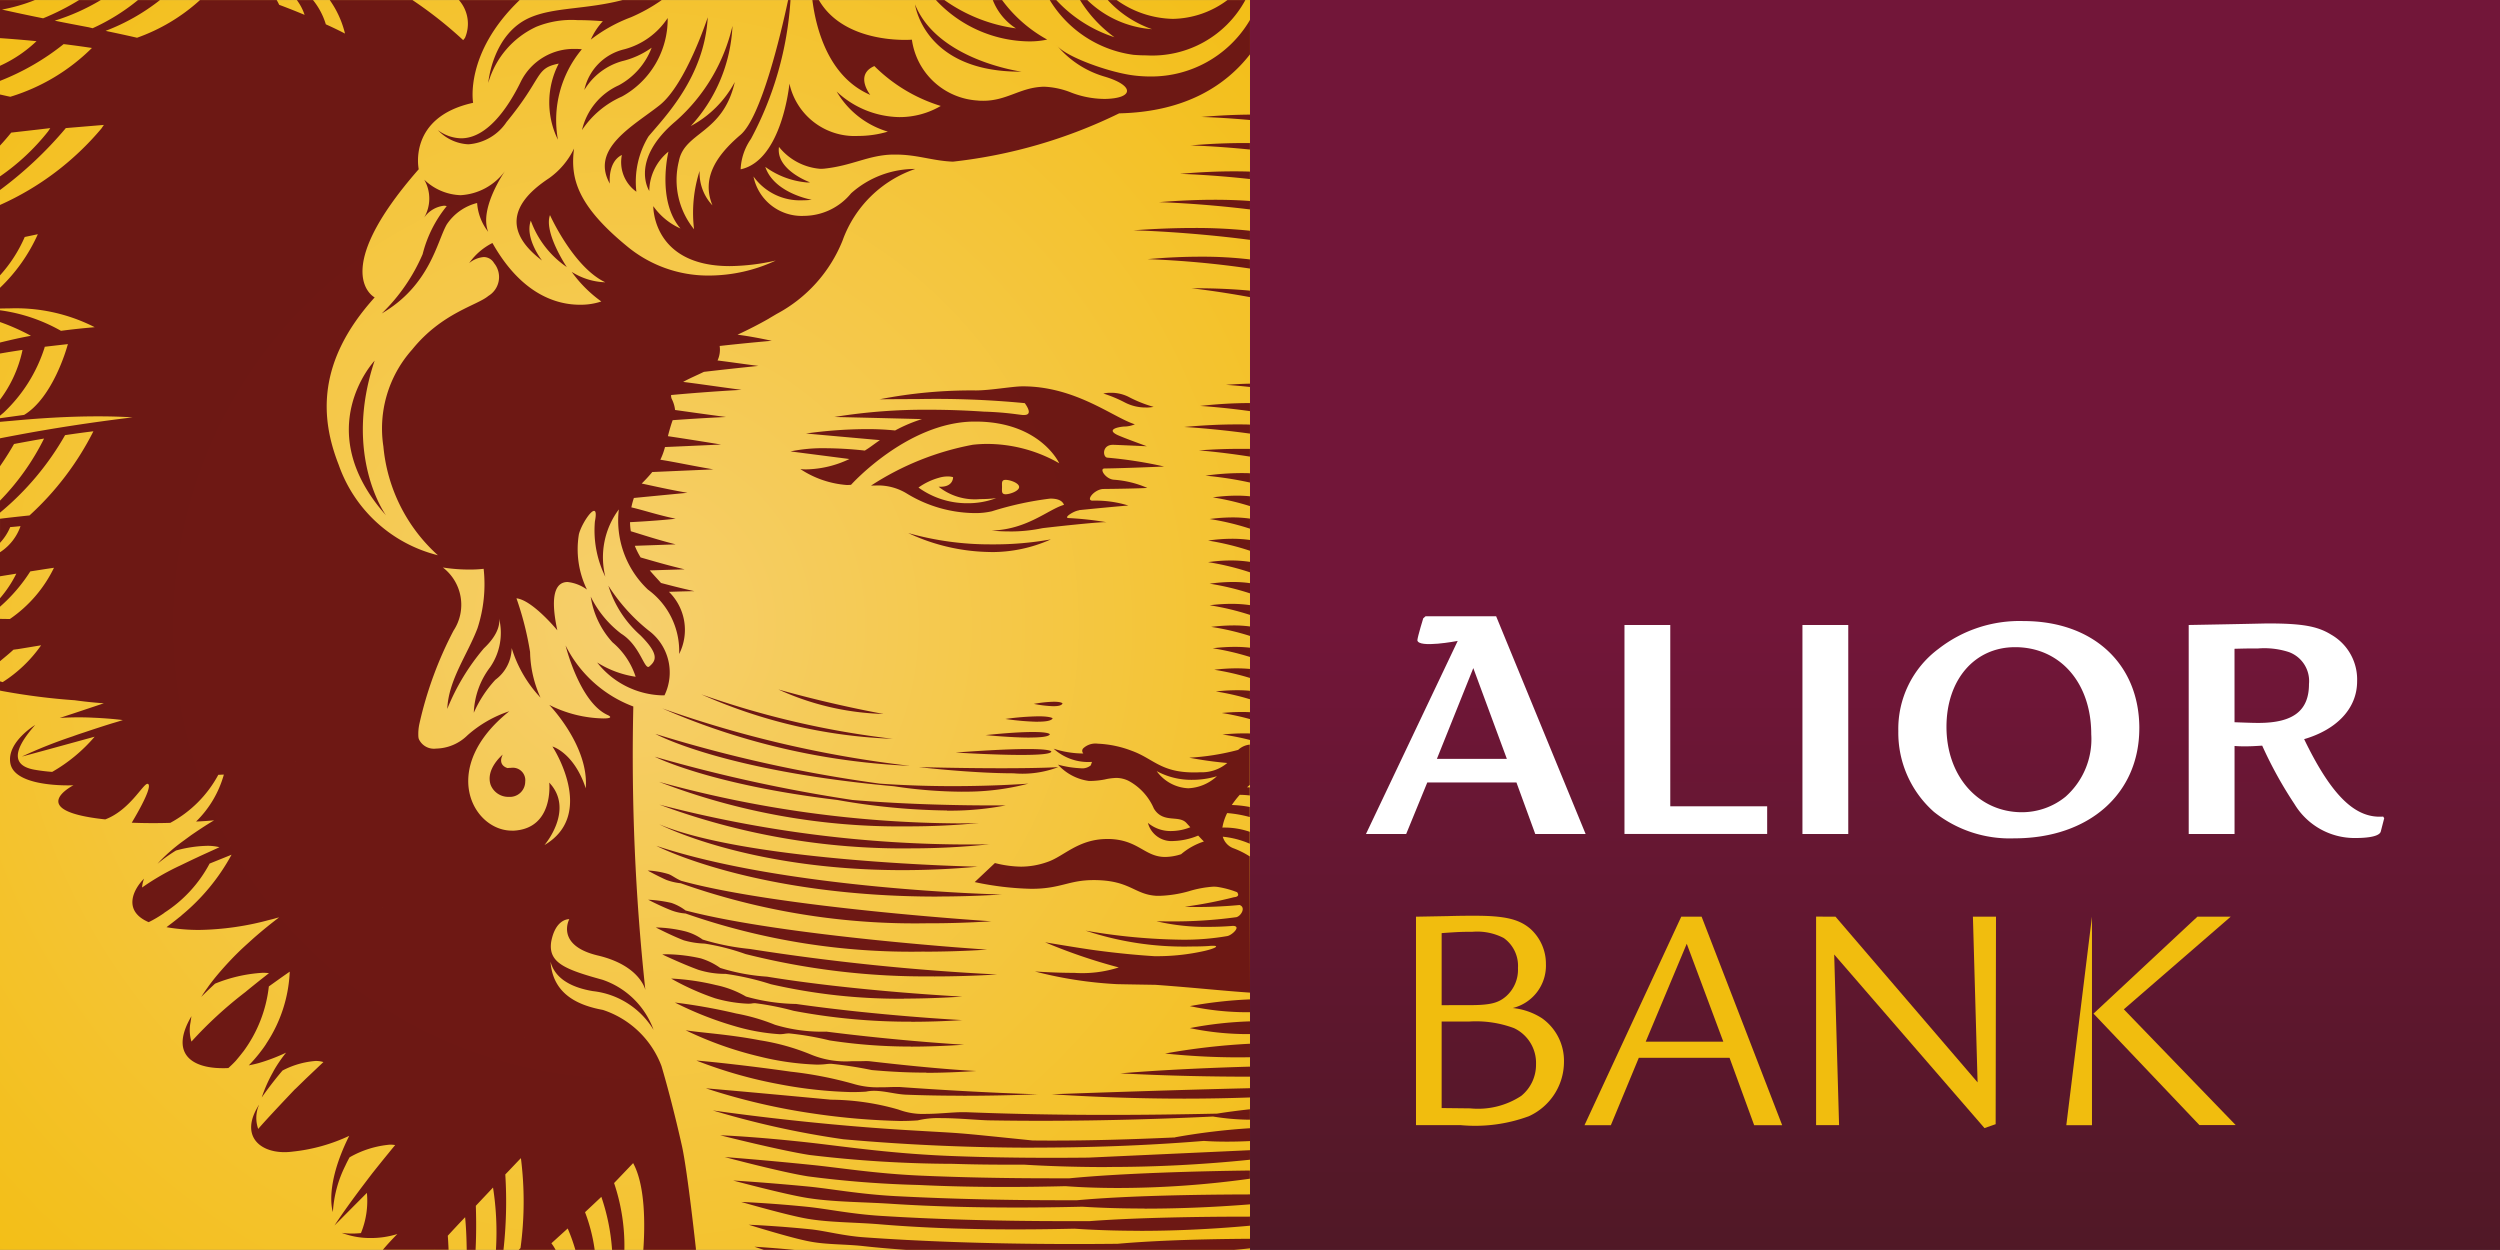 <svg xmlns="http://www.w3.org/2000/svg" xmlns:xlink="http://www.w3.org/1999/xlink" width="137.889" height="68.941" viewBox="0 0 137.889 68.941"><rect x="0" y="0" width="137.889" height="68.941" fill="#808080" stroke="none"/><defs><style>.a{fill:url(#a);}.b{fill:url(#b);}.c{fill:url(#c);}.d{fill:#fff;}.d,.e{fill-rule:evenodd;}.e{fill:#f1bd0e;}</style><radialGradient id="a" cx="0.5" cy="0.5" r="0.72" gradientUnits="objectBoundingBox"><stop offset="0" stop-color="#f6cf6d"/><stop offset="1" stop-color="#f3be15"/></radialGradient><radialGradient id="b" cx="0.5" cy="0.5" r="0.72" gradientUnits="objectBoundingBox"><stop offset="0" stop-color="#6e1814"/><stop offset="1" stop-color="#6d1814"/></radialGradient><linearGradient id="c" x2="0" y2="1" gradientUnits="objectBoundingBox"><stop offset="0" stop-color="#721639"/><stop offset="0.5" stop-color="#721639"/><stop offset="1" stop-color="#501826"/></linearGradient></defs><path class="a" d="M68.944.051H0V68.987H68.944Z" transform="translate(0 -0.048)"/><path class="b" d="M68.032,68.987H50c-.817-.058-1.62-.124-2.4-.212-1.014-.109-1.992-.073-2.919-.248-1.036-.19-3.386-.927-3.386-.927s1.459.051,3.451.255c.8.088,1.78.358,2.926.438,2.792.2,6.624.37,11.556.37q1.166,0,2.417-.013c2.24-.2,5.064-.263,7.3-.277V68.9c-.307.036-.613.065-.912.088ZM68.688.051H67.7a5.163,5.163,0,0,1-3.009,1.038,5.52,5.52,0,0,1-3.1-1.038H61.1a5.98,5.98,0,0,0,2.437,1.605h-.021A5.7,5.7,0,0,1,59.969.051h-.4a7.148,7.148,0,0,0,1.9,2.05,7.546,7.546,0,0,1-3.21-2.05H57.9a6.4,6.4,0,0,0,4.619,3.021q.356.03.7.03A5.843,5.843,0,0,0,68.688.051ZM55.27.051h-.511a3.253,3.253,0,0,0,1.277,1.562A8.856,8.856,0,0,1,52.089.051h-.467a7.126,7.126,0,0,0,5.113,2.28h0a4.611,4.611,0,0,0,1.023-.1A7.677,7.677,0,0,1,55.27.051Zm-10.105,0h-.358C45,1.576,45.668,4.283,48,5.282c0,0-.883-1.109.226-1.59a8.88,8.88,0,0,0,3.663,2.2,4.481,4.481,0,0,1-2.293.615,5.179,5.179,0,0,1-3.45-1.41,4.869,4.869,0,0,0,2.824,2.211,5.734,5.734,0,0,1-1.639.238,3.681,3.681,0,0,1-3.789-2.887s-.4,4.239-2.692,4.728a3.168,3.168,0,0,1,.569-1.678A18.679,18.679,0,0,0,43.6.051h-.131c-.423,1.985-1.5,6.479-2.627,7.435-1.459,1.24-2.123,2.473-1.547,3.889a2.614,2.614,0,0,1-.708-1.9,7.578,7.578,0,0,0-.306,3.218,4.307,4.307,0,0,1-.839-3.75c.307-1.634,2.43-1.5,3.086-4.371A5.874,5.874,0,0,1,38.1,7a8.737,8.737,0,0,0,2.3-5.523,10,10,0,0,1-3.13,5.253C34.7,8.9,35.811,10.58,35.811,10.58a2.827,2.827,0,0,1,1.058-2.167s-.664,2.692.664,4.239a3.648,3.648,0,0,1-1.5-1.233s-.064,3.306,4.225,3.306a11.89,11.89,0,0,0,2.532-.307,8.728,8.728,0,0,1-3.671.828,7,7,0,0,1-4.545-1.623c-2.736-2.247-3.13-3.75-2.911-5.385a4.265,4.265,0,0,1-1.372,1.634c-.927.62-3.312,2.342-.394,4.546,0,0-.97-1.233-.62-2.2a5.256,5.256,0,0,0,1.985,2.561s-1.277-1.9-.927-2.868c0,0,1.284,2.868,3.05,3.707a3.655,3.655,0,0,1-1.853-.576,7.114,7.114,0,0,0,1.634,1.634,3.606,3.606,0,0,1-1.186.18c-1.232,0-3.2-.529-4.819-3.405a3.491,3.491,0,0,0-1.284,1.109,1.461,1.461,0,0,1,.8-.334.658.658,0,0,1,.573.334,1.212,1.212,0,0,1-.314,1.81c-.613.525-2.561.927-4.2,2.955a6.532,6.532,0,0,0-1.59,5.348,9.2,9.2,0,0,0,3.006,6,7.789,7.789,0,0,1-5.472-4.991c-1.021-2.6-1.2-5.7,1.985-9.23,0,0-2.6-1.328,2.43-7.07,0,0-.62-2.868,3-3.663,0,0-.5-2.729,2.568-5.669H25.311a1.972,1.972,0,0,1,.336,2.087l-.1.124a22.657,22.657,0,0,0-2.8-2.211h-4.56A5.411,5.411,0,0,1,19.029,1.9c-.35-.182-.7-.35-1.058-.511A3.916,3.916,0,0,0,17.263.051h-.89A2.862,2.862,0,0,1,16.8.868C16.329.671,15.87.489,15.4.314c-.029-.058-.073-.153-.139-.263H11.032A10.248,10.248,0,0,1,7.559,2.13C7,2,6.413,1.875,5.823,1.751a11.339,11.339,0,0,0,3-1.7H7.61a11.3,11.3,0,0,1-2.5,1.554L4.9,1.554c-.649-.124-1.277-.241-1.882-.365A11.723,11.723,0,0,0,5.56.051h-1.2A13.406,13.406,0,0,1,2.379,1.058C1.591.9.832.737.109.576A9.708,9.708,0,0,0,1.926.051H0v2.1c.423.029,1.116.08,2.014.168A7.234,7.234,0,0,1,0,3.677v.832A13.492,13.492,0,0,0,3.51,2.481c.489.058,1.014.131,1.561.212a10.894,10.894,0,0,1-4.5,2.692C.379,5.348.19,5.3,0,5.261V8.077c.212-.226.416-.467.62-.715l1.474-.168.679-.08-.029.044L2.649,7.3A12.188,12.188,0,0,1,0,9.777v.751A21.311,21.311,0,0,0,3.6,7.15l.029-.037,2.1-.175-.095.139L5.6,7.129A15.618,15.618,0,0,1,0,11.353v3.882a7.72,7.72,0,0,0,1.364-2.116l.723-.153A9.4,9.4,0,0,1,0,15.921v1.145q.242-.007.487-.007a9.581,9.581,0,0,1,4.738,1.036c-.613.051-1.233.117-1.861.2A9.346,9.346,0,0,0,0,17.161v.649a11.822,11.822,0,0,1,1.707.759c-.569.1-1.138.233-1.707.372v.606c.416-.073.832-.139,1.241-.2l-.022.109A6.927,6.927,0,0,1,0,22.093v.883l.2-.168a8.442,8.442,0,0,0,2.247-3.554l.022-.08c.431-.051.854-.1,1.277-.146l-.037.117c-.029.109-.8,2.838-2.379,3.787L0,23.115v.2c.255-.022.489-.044.671-.058,1.286-.122,2.994-.245,4.731-.245.639,0,1.281.017,1.909.056-2.284.277-4.407.606-6.341.97q-.471.088-.919.175L0,24.224v1.539c.358-.518.62-.956.774-1.226.576-.109,1.131-.211,1.656-.3A13.431,13.431,0,0,1,0,27.66v.664a15.532,15.532,0,0,0,3.59-4.276c.547-.08,1.065-.153,1.562-.212a16.066,16.066,0,0,1-3.524,4.641c-.555.058-1.094.117-1.627.182v1.328a2.909,2.909,0,0,0,.562-.868c.058,0,.423-.036.569-.051A2.81,2.81,0,0,1,.037,30.484L0,30.506v1.328c.3-.051.6-.095.9-.146A6.437,6.437,0,0,1,0,33.045v.467a9.035,9.035,0,0,0,1.671-1.948c.438-.066.876-.139,1.306-.2a7.255,7.255,0,0,1-2.43,2.824c-.16,0-.343,0-.547-.007v2.335c.241-.2.489-.4.744-.635.08-.007.153-.022.233-.029.409-.066.839-.139,1.291-.212A7.5,7.5,0,0,1,.146,37.671L0,37.627v.511l.109.022a35.948,35.948,0,0,0,4.013.511c.365.051.9.117,1.605.168L4,39.415l-.708.233c.35-.024.7-.035,1.042-.035.278,0,.548.007.8.02.708.029,1.306.088,1.642.131-.2.065-.4.124-.6.182-.54.168-1.029.328-1.481.481-.241.08-.467.153-.679.233a26.19,26.19,0,0,0-2.809,1.116c.511-.131,2.123-.576,4.013-1.095a8.847,8.847,0,0,1-2.342,1.941A9.694,9.694,0,0,1,1.89,42.5c-1.59-.292-.773-1.532.051-2.466,0,0-1.569.941-1.372,2.1.184,1.125,2.368,1.232,3.184,1.232.189,0,.3-.006.3-.006s-2.758,1.4,1.751,1.883c1.351-.508,2.08-1.963,2.331-1.963h0c.19.015.088.54-.868,2.145q.6.023,1.171.023.49,0,.953-.015a6.5,6.5,0,0,0,2.649-2.649l.307-.014a5.793,5.793,0,0,1-1.532,2.59c.343-.014.679-.037.992-.066h0c-.489.292-.9.569-1.262.817-.2.146-.379.277-.547.4a9.933,9.933,0,0,0-1.131.985c-.124.131-.182.2-.182.2.08-.073.175-.146.277-.226a8.537,8.537,0,0,1,.744-.511A6.972,6.972,0,0,1,11.43,46.7a2.675,2.675,0,0,1,.674.076c-.43.2-.854.387-1.255.576-.314.146-.613.292-.9.43A13.726,13.726,0,0,0,7.836,49a1.781,1.781,0,0,1,.109-.489c-.584.577-1.2,1.773.255,2.4a6.39,6.39,0,0,0,.861-.511v-.007a7.269,7.269,0,0,0,2.5-2.714l1.211-.489a11.325,11.325,0,0,1-2.765,3.349v.007l-.044.036-.095.073c-.241.2-.562.438-.686.533a10.618,10.618,0,0,0,1.8.151,15.565,15.565,0,0,0,3.87-.552c.1-.022.212-.051.314-.08a2.086,2.086,0,0,1,.226-.058c-.387.292-.883.686-1.43,1.167-.219.2-.445.4-.679.62a17.859,17.859,0,0,0-1.416,1.532c-.124.153-.248.314-.365.474l-.015.007H11.5c-.146.2-.277.387-.4.584,0,0,.27-.277.759-.73a8.233,8.233,0,0,1,2.628-.6,2.686,2.686,0,0,1,.349.021c-.161.124-.314.248-.467.365-.3.241-.584.467-.839.679a22.544,22.544,0,0,0-2.97,2.729,2.186,2.186,0,0,1-.051-1.065c.015-.1.029-.212.051-.336-1.175,1.99-.084,2.868,1.728,2.868.1,0,.2,0,.308-.008.095-.088.241-.219.409-.4.109-.131.241-.285.379-.467l.029-.036.007-.007a7.414,7.414,0,0,0,1.408-3.59c.387-.277.774-.555,1.153-.817A7.762,7.762,0,0,1,14.7,57.59l-.044.073-.015.022c-.109.168-.226.314-.336.46a8.514,8.514,0,0,1-.584.664c.175-.036.358-.073.54-.124a10.173,10.173,0,0,0,1.518-.577,7.535,7.535,0,0,0-.679.992l-.058.11a7.966,7.966,0,0,0-.606,1.372s.452-.671,1.146-1.488a4.7,4.7,0,0,1,1.826-.528,1.4,1.4,0,0,1,.429.061l-.949.9L16.3,60.1l-.022.015c-.146.153-1.59,1.671-2.036,2.2a1.8,1.8,0,0,1,.022-1.269l.014-.066-.044.088c-.963,1.582.036,2.528,1.454,2.528a3.382,3.382,0,0,0,.465-.032,9.692,9.692,0,0,0,3.108-.868c-1.408,2.824-.9,4.2-.9,4.2a6.546,6.546,0,0,1,.686-2.554c.073-.161.153-.314.233-.46a5.42,5.42,0,0,1,2.228-.7,1.669,1.669,0,0,1,.289.023c-.131.153-.255.306-.379.46-.3.365-.591.73-.876,1.087-.19.248-.372.489-.555.73-.554.737-1.08,1.459-1.539,2.16,0,0,.708-.715,1.788-1.8a4.671,4.671,0,0,1-.328,2.218c-.17.017-.338.026-.5.026a3.791,3.791,0,0,1-.563-.04,4.433,4.433,0,0,0,1.625.286,4.835,4.835,0,0,0,1.447-.221s-.372.365-.8.868h2.867l.007-.015.007.015h.744c-.014-.328-.029-.6-.044-.774.314-.343.635-.686.956-1.021.058.606.08,1.218.088,1.8h.489c.051-1.044.029-1.934.014-2.43.314-.336.635-.671.948-1.007a15.948,15.948,0,0,1,.161,3.437h.416a24.178,24.178,0,0,0,.1-4.159c.292-.3.576-.606.861-.9a19.068,19.068,0,0,1-.022,4.962l-.1.1h2.036a2.524,2.524,0,0,0-.233-.365l.9-.817a9.845,9.845,0,0,1,.423,1.182H32.8a9.408,9.408,0,0,0-.532-2.08l.9-.846a11.5,11.5,0,0,1,.591,2.926h.679A10.841,10.841,0,0,0,33.87,65.3L34.921,64.2c.678,1.24.657,3.422.562,4.786h2.9v-.066s-.452-4.181-.759-5.618c0,0-.5-2.291-1.138-4.451a5.183,5.183,0,0,0-3.232-3.1c-1.386-.255-2.765-.876-2.889-2.663.161.635.722,1.357,2.342,1.627a4.485,4.485,0,0,1,3.342,2.138,4.556,4.556,0,0,0-2.816-2.765C31.17,53.519,30.236,53.154,30.4,52c.225-1.217.9-1.255.983-1.255H31.4s-.788,1.445,1.583,2.006c2.335.555,2.612,1.9,2.612,1.9a120.4,120.4,0,0,1-.664-15.636,6.872,6.872,0,0,1-3.736-3.364s.766,3.123,2.313,3.831c.279.129.139.192-.214.192a6.863,6.863,0,0,1-3-.747s2.2,2.262,2.014,4.6c-.649-1.97-1.839-2.306-1.839-2.306s2.459,3.736-.438,5.436c0,0,1.678-1.948.263-3.444,0,0,.27,2.517-1.941,2.649-.04,0-.08,0-.12,0-2.162,0-4.047-3.461-.143-6.585a6.582,6.582,0,0,0-2.3,1.321,2.536,2.536,0,0,1-1.742.739.913.913,0,0,1-.95-.534l-.014-.058-.007-.044a2.623,2.623,0,0,1,.058-.744,20.789,20.789,0,0,1,1.882-5.129,2.591,2.591,0,0,0-.591-3.48,9.369,9.369,0,0,0,1.45.114,6.5,6.5,0,0,0,.8-.041,7.836,7.836,0,0,1-.336,3.269c-.555,1.467-1.6,2.853-1.671,4.458a12.2,12.2,0,0,1,2.021-3.342c.957-.9.859-1.554.835-1.657a3.338,3.338,0,0,1-.492,2.7,4.408,4.408,0,0,0-.9,2.51,6.611,6.611,0,0,1,1.189-1.817,2.207,2.207,0,0,0,.9-1.751,6.924,6.924,0,0,0,1.591,2.736,6.341,6.341,0,0,1-.576-2.517,17.064,17.064,0,0,0-.752-2.962c.883.095,2.255,1.766,2.255,1.766-.464-2.153.011-2.665.565-2.665a2.223,2.223,0,0,1,1.069.418,5.082,5.082,0,0,1-.445-3.05c.121-.489.625-1.291.836-1.291.095,0,.131.16.047.583a5.761,5.761,0,0,0,.576,3.05,4.42,4.42,0,0,1,.744-3.714,5.239,5.239,0,0,0,1.605,4.422,4.2,4.2,0,0,1,1.722,3.553,2.944,2.944,0,0,0-.562-3.429c.839-.029,1.4-.037,1.4-.037-.722-.16-1.321-.314-1.839-.452-.2-.226-.416-.452-.62-.693,1.124-.036,1.926-.058,1.926-.058-1.014-.241-1.788-.474-2.43-.657a4.042,4.042,0,0,1-.321-.642c1.3-.044,2.254-.08,2.254-.08-1.036-.263-1.817-.525-2.473-.723a3.063,3.063,0,0,1-.044-.5c1.583-.08,2.517-.19,2.517-.19-.97-.2-1.758-.467-2.444-.627a4.091,4.091,0,0,1,.139-.518c1.635-.16,2.955-.285,2.955-.285-1.051-.182-1.861-.372-2.524-.511a8.369,8.369,0,0,0,.584-.635c1.824-.08,3.371-.146,3.371-.146-1.182-.2-2.131-.409-2.926-.532a3.819,3.819,0,0,0,.256-.7c1.7-.073,3.094-.139,3.094-.139-1.233-.2-2.182-.35-2.933-.46l.037-.146c.088-.328.16-.562.226-.737,1.715-.124,2.948-.175,2.948-.175-1.116-.146-2.036-.277-2.816-.387a1.756,1.756,0,0,0-.182-.606.462.462,0,0,1-.037-.219c2.174-.2,3.889-.285,3.889-.285-1.372-.182-2.393-.336-3.225-.438.357-.2.788-.379,1.145-.555,1.722-.2,3.006-.328,3.006-.328-.854-.109-1.591-.219-2.254-.3a1.407,1.407,0,0,0,.117-.8c1.642-.182,2.875-.285,2.875-.285-.679-.146-1.306-.263-1.89-.336q.941-.438,1.707-.876c.153-.095.307-.182.452-.27a7.919,7.919,0,0,0,3.633-4.042,6.487,6.487,0,0,1,4.013-3.955,5.289,5.289,0,0,0-3.539,1.343,3.385,3.385,0,0,1-2.585,1.245,2.713,2.713,0,0,1-2.8-2.172,3.156,3.156,0,0,0,2.7,1.314,4.576,4.576,0,0,0,.513-.03S42.7,10.711,42.21,9.252a4.58,4.58,0,0,0,2.3.86c.057,0,.114,0,.17-.006,0,0-1.9-.679-1.715-1.955a3.251,3.251,0,0,0,2.284,1.209,2.321,2.321,0,0,0,.233-.012c1.532-.168,2.408-.737,3.728-.774.07,0,.138,0,.2,0,1.189,0,2.033.349,3.152.39A27.785,27.785,0,0,0,61.727,6.3c3.707-.08,5.917-1.583,7.216-3.254v-1.9l-.1.168a6.31,6.31,0,0,1-5.382,2.953,7.692,7.692,0,0,1-.849-.048c-1.37-.15-3.771-1.018-4.293-1.636a5.381,5.381,0,0,0,2.572,1.68c1.678.489,1.678,1.2.088,1.241h-.09a5.233,5.233,0,0,1-1.77-.336,4.447,4.447,0,0,0-1.5-.336c-.07,0-.142,0-.216.008-1.179.081-1.912.766-3.167.766-.1,0-.21,0-.321-.014a3.9,3.9,0,0,1-3.619-3.356s-.144.012-.386.012c-.983,0-3.584-.2-4.743-2.194ZM36.5.051h-2.16C32.3.576,30.616.438,29.273,1c-2.116.883-2.342,3.619-2.342,3.619A4.89,4.89,0,0,1,29.58,1.525a5.166,5.166,0,0,1,2.28-.367c.759,0,1.39.061,1.39.061a3.669,3.669,0,0,0-.664,1.014A8.45,8.45,0,0,1,34.8,1,9.343,9.343,0,0,0,36.5.051Zm7.318,68.936H42.137c-.314-.1-.525-.175-.525-.175S42.516,68.863,43.815,68.987Zm-13.608-6.6c-.248.263-.5.525-.766.8a26.1,26.1,0,0,1-.336,5.334l.992-.941a20.625,20.625,0,0,0,.109-5.188ZM21.4,64.682l-.693.693a4.651,4.651,0,0,1-.467,2.649,8.129,8.129,0,0,0,.992-.226,7.29,7.29,0,0,0,.168-3.116Zm1.313-1.313-.8.8a7.02,7.02,0,0,1-.409,3.546c.314-.1.62-.211.912-.328A10.454,10.454,0,0,0,22.714,63.369Zm8.894-2.422c-.233.233-.474.482-.722.737a23.887,23.887,0,0,1-.452,5.574L31.5,66.251a20.416,20.416,0,0,0,.109-5.3Zm-7.734,1.262-.671.671a9.083,9.083,0,0,1-.452,4.363c.365-.16.708-.321,1.007-.474.08-.365.139-.723.182-1.051a10.951,10.951,0,0,0-.066-3.51Zm1.3-1.284c-.27.263-.54.533-.8.8a11.573,11.573,0,0,1,.007,3.218q-.033.263-.066.482c-.022.124-.044.233-.058.343l-.014.066c-.073.379-.139.664-.175.788l.117-.066.139-.1.657-.438a12.863,12.863,0,0,0,.2-5.086ZM32.914,59.6c-.2.2-.4.409-.62.635a24.481,24.481,0,0,1-.452,5.7l.868-.824A12,12,0,0,0,32.914,59.6Zm-6.5.1c-.255.255-.518.511-.781.773a11.368,11.368,0,0,1-.328,5.29l-.109.1,1.087-.723A14.308,14.308,0,0,0,26.413,59.7Zm1.131-1.109c-.2.2-.416.409-.635.627a12.091,12.091,0,0,1-.27,5.677l1-.883A11.475,11.475,0,0,0,27.544,58.59Zm-8.033,4.932-.044.022-.022.037Zm9.4-6.238c-.255.241-.525.5-.81.773a13.067,13.067,0,0,1,.08,5.363c.263-.285.533-.576.81-.868A12.773,12.773,0,0,0,28.908,57.284Zm-6.472,4.385a5.324,5.324,0,0,0-2.16.671l-.131.175c-.139.182-.277.394-.423.613a4.167,4.167,0,0,1,2.51-.845c.128,0,.239.006.328.014.146-.175.3-.35.452-.525H23a1.415,1.415,0,0,0-.562-.1Zm-6.151-1.043c-.8.693-1.488,1.292-2.021,1.744a1.566,1.566,0,0,0,1.474.686,4.248,4.248,0,0,0,.547-2.43Zm1.3-1.131c-.3.263-.584.511-.868.759a4.334,4.334,0,0,1-.722,2.794,5.485,5.485,0,0,0,.956-.109A6.86,6.86,0,0,0,17.584,59.495Zm1.43-1.248c-.336.292-.664.584-.992.868a6.014,6.014,0,0,1-.825,3.772,10.137,10.137,0,0,0,1.116-.336A9.564,9.564,0,0,0,19.015,58.247Zm1.5-1.313c-.336.3-.678.6-1.021.9a9.828,9.828,0,0,1-.824,4.575c.27-.117.555-.248.846-.387a10.52,10.52,0,0,0,.854-3.13A16.853,16.853,0,0,0,20.51,56.934ZM22.042,55.6c-.343.3-.693.6-1.036.9a12.965,12.965,0,0,1-1.182,5.356c.314-.153.635-.321.97-.5A13.348,13.348,0,0,0,22.042,55.6Zm1.576-1.379c-.343.3-.7.613-1.065.934a12.368,12.368,0,0,1-1.423,6.012c.4-.226.8-.46,1.211-.7A15.338,15.338,0,0,0,23.619,54.22Zm7.45,1.9a14.509,14.509,0,0,1-.095,4.385c.423-.409.846-.817,1.277-1.218a12.335,12.335,0,0,0-.073-2.627c-.365-.2-.752-.365-1.109-.54Zm-5.99-3.181c-.284.248-.591.511-.9.788a14.737,14.737,0,0,1-1.459,6.508c.365-.226.73-.452,1.095-.686a15.757,15.757,0,0,0,1.269-6.611Zm1.175-1.021c-.19.168-.4.35-.62.54a13.436,13.436,0,0,1-1.416,6.829c.416-.277.825-.547,1.226-.825a13.369,13.369,0,0,0,.81-6.545ZM14.279,54.832c-.328.233-.657.467-.985.708a4.856,4.856,0,0,1-1.423,2.743c.046,0,.094,0,.143,0a5.057,5.057,0,0,0,1.025-.12,8.354,8.354,0,0,0,1.241-3.334Zm4.647,2.2a4.819,4.819,0,0,0-1.823.488c-.2.175-.394.365-.584.555l-.2.2a4.515,4.515,0,0,1,2.1-.5c.13,0,.229.006.289.011l.051-.051.664-.635a1.587,1.587,0,0,0-.5-.072Zm-6.157-1.124c-.73.525-1.467,1.065-2.2,1.605a1.208,1.208,0,0,0,1.036.744,5.389,5.389,0,0,0,1.16-2.349Zm4.845-3.429c-.365.255-.744.518-1.124.788a7.848,7.848,0,0,1-1.452,4.268c.358-.139.73-.3,1.124-.474A9.526,9.526,0,0,0,17.614,52.483ZM19.459,51.2c-.387.27-.8.555-1.218.846A9.646,9.646,0,0,1,16.716,56.8c.321-.153.664-.321,1.014-.5A9.508,9.508,0,0,0,19.459,51.2Zm9.347-.139a11.334,11.334,0,0,1-.839,5.275c.445-.474.854-.9,1.211-1.284.036-.146.073-.292.1-.43.109-2.131-.124-3.108-.474-3.561Zm-7.7-.985c-.314.219-.657.445-1.014.7a9.526,9.526,0,0,1-1.8,5.239c.481-.248.956-.511,1.415-.773A10.074,10.074,0,0,0,21.1,50.075Zm1.605-1.087c-.292.2-.635.43-1.029.693a10.274,10.274,0,0,1-1.5,5.283c.409-.241.81-.474,1.2-.715a9.941,9.941,0,0,0,1.328-5.261Zm.846-.569c-.058.037-.124.08-.2.131A9.934,9.934,0,0,1,21.9,53.928c.525-.328,1.029-.657,1.518-.985a11.739,11.739,0,0,0,.708-4.254,4.083,4.083,0,0,1-.569-.27Zm-7.031,3.5a8.716,8.716,0,0,0-2.469.483c-.4.321-.774.635-1.1.919l-.014.015a6.137,6.137,0,0,1,2.792-.658c.176,0,.325.007.44.016l.037-.029c.292-.226.6-.445.919-.686a2.724,2.724,0,0,0-.6-.06Zm8.315-3.034a10.135,10.135,0,0,1-.788,3.619c.474-.336.941-.664,1.372-.985a8.922,8.922,0,0,0,.379-2.532A6.178,6.178,0,0,1,24.837,48.886Zm-6.5,1.529a6.89,6.89,0,0,0-2.024.3c-.255.175-.5.343-.737.518-.095.073-.19.139-.285.212a6.78,6.78,0,0,1,1.751-.416c.3-.03.575-.041.8-.041.267,0,.472.014.591.026.248-.175.511-.365.774-.547a7.045,7.045,0,0,0-.873-.054Zm8.921-1.536c-.248.044-.5.073-.751.095a8.27,8.27,0,0,1-.46,2.072c.394-.3.773-.591,1.124-.876a1.58,1.58,0,0,1-.029-.292,4.418,4.418,0,0,1,.117-1Zm-12.448-2.5-1.452.577a8.326,8.326,0,0,1-3.013,3.655c.29.023.584.032.885.032l.282,0A13.4,13.4,0,0,0,14.812,46.376Zm2.036-.817-1.408.562a11.849,11.849,0,0,1-3.575,4.5c.525-.029,1.051-.088,1.554-.161a14.545,14.545,0,0,0,3.429-4.9Zm1.963-.788-1.394.562a12.284,12.284,0,0,1-3.663,5.078,13.608,13.608,0,0,0,1.5-.343l.088-.029A15.431,15.431,0,0,0,18.81,44.771Zm-8,3.2L7.829,49.163a1.146,1.146,0,0,0,.744,1.065c.066.029.161.051.233.08A8.992,8.992,0,0,0,10.813,47.974Zm9.967-3.991-1.328.533A13.312,13.312,0,0,1,15.8,49.893c.467-.161,1.1-.394,1.817-.664A16.345,16.345,0,0,0,20.78,43.983Zm.547,5c-.131,0-.379.007-.7.037a8.463,8.463,0,0,0-1.073.146,7.317,7.317,0,0,0-.985.263c-.117.037-.233.088-.358.139a3.863,3.863,0,0,0-.518.263s.358-.073.81-.131a8.768,8.768,0,0,1,1.018-.073,2.015,2.015,0,0,1,.734.1l.073-.044.226-.146.868-.555Zm-.058-5.093A12.04,12.04,0,0,1,18.19,49.01c.5-.182,1.014-.387,1.51-.576A13.91,13.91,0,0,0,21.422,45.6a6.644,6.644,0,0,1-.153-1.707Zm.358,2.327a8.317,8.317,0,0,1-1.343,1.992c.854-.328,1.62-.635,2.116-.825-.153-.182-.3-.379-.46-.591a3.4,3.4,0,0,1-.314-.576Zm1.2-4.969-.007.007c-.219.365-2.9,5.166,2.481,5.932a2.294,2.294,0,0,1-.927-2.16,2.143,2.143,0,0,0,2.042,1.05,3.968,3.968,0,0,0,.519-.036s-2.729-1.153-1.342-4.6a3.422,3.422,0,0,0-1.262,3.05s-1.707-.708-1.5-3.247Zm-8.347,1.189-1.16.226a6.8,6.8,0,0,1-1.3,2.444l-.029.029.153-.029.445-.08L12.725,45l.124-.022.19-.029.066-.073.08-.073a3.925,3.925,0,0,0,.431-.5A6.083,6.083,0,0,0,14.476,42.436Zm1.824-.372-1.036.212a6.574,6.574,0,0,1-.547,1.474c-.08.161-.161.3-.233.423s-.146.233-.2.321l-.044.058v.007l-.029.037-.058.08-.036.051.058-.015.46-.08.19-.037.219-.037.08-.087.131-.146.058-.073.022-.022.08-.117.058-.08L15.49,44l.015-.022a5.565,5.565,0,0,0,.423-.788,7.654,7.654,0,0,0,.372-1.131Zm1.985,1.955a1.987,1.987,0,0,1,.27.08l.015-.007A1.613,1.613,0,0,0,18.285,44.019Zm.058-2.459-.007.007-1.292.343a3.563,3.563,0,0,1-.277.919,4.042,4.042,0,0,1-.35.671l-.051.08-.007.015-.015.022-.066.088-.029.044-.007.015-.073.088a3.453,3.453,0,0,0,.467-.175l.073-.037.19-.088.11-.058c.087-.051.175-.1.248-.153l.051-.036.124-.088.051-.051.2-.182.08-.088.029-.029.131-.175.095-.139.109-.2a1.981,1.981,0,0,0,.212-.781ZM7.9,39.94c-.525.139-1.058.292-1.583.438a10.043,10.043,0,0,1-3.145,2.189l-.248.058c.4.035.814.049,1.244.049.481,0,.977-.019,1.477-.049l-.233-.007A9.48,9.48,0,0,0,7.9,39.94Zm2.174-.606c-.379.1-.781.219-1.189.328a11.137,11.137,0,0,1-3.225,2.962c.671-.037,1.35-.095,2.006-.168a12.285,12.285,0,0,0,2.408-3.123Zm2.276-.511c-.2.015-.4.029-.6.037-.2.058-.409.117-.635.182a11.176,11.176,0,0,1-3.006,3.363c.613-.065,1.2-.139,1.758-.212A11.119,11.119,0,0,0,12.353,38.824Zm2.123-.175q-.635.066-1.226.109a11.446,11.446,0,0,1-3,3.386c.467-.058.9-.117,1.292-.16.168-.022.343-.044.532-.066A11.046,11.046,0,0,0,14.476,38.649Zm2.021-.233c-.379.044-.751.095-1.109.139a11.463,11.463,0,0,1-2.926,3.313c.613-.088,1.284-.19,1.977-.3A11.66,11.66,0,0,0,16.5,38.415Zm.73.058a10.862,10.862,0,0,1-2.342,3.013c.628-.1,1.255-.226,1.861-.35a11.593,11.593,0,0,0,1.5-2.452,3.281,3.281,0,0,1-1.014-.212Zm5.553-.511a2.292,2.292,0,0,1-1.365.876,2.78,2.78,0,0,1-.467.088,3.575,3.575,0,0,1-.182.576,5.087,5.087,0,0,1-.649,1.131,5.751,5.751,0,0,1-.445.54l.394-.044.226-.022.81-.088a4.045,4.045,0,0,0,1.583-2.576C22.75,38.153,22.779,37.963,22.779,37.963Zm-7.07-5.983a5.629,5.629,0,0,0,.54,4.918,4.038,4.038,0,0,0,3.087,1.678,2.484,2.484,0,0,1-.365.08,10.052,10.052,0,0,1-1.831,2.4c.533-.117,1.036-.241,1.5-.365a4.511,4.511,0,0,0,1.029-2.152l-.029-.007.029-.007.007-.037H19.8c.73-.262,3.67-1.612,1.218-6a2.9,2.9,0,0,0,.9.423,4.48,4.48,0,0,1,.27,4.159,4.333,4.333,0,0,1-.751,1.051,2.194,2.194,0,0,0,.46-.2,3.018,3.018,0,0,0,.722-.591,3.4,3.4,0,0,0,.817-1.787,6.865,6.865,0,0,0-.27-2.992l.839-1.269a7.519,7.519,0,0,1-4.327-2.561,6.511,6.511,0,0,0,.759,3s-1.052-1.66-2.4-1.66a1.843,1.843,0,0,0-1.192.471c-1.131.934-.161,4.655.014,5.049A4.911,4.911,0,0,1,15.709,31.98ZM11.7,34.154c-.409.066-.832.131-1.262.2A14.03,14.03,0,0,1,5.669,38.6c.19.022.365.037.525.051.474,0,.941-.014,1.4-.029A12.484,12.484,0,0,0,11.7,34.154Zm2.357-.372-1.4.219a13.571,13.571,0,0,1-4.641,4.6c.679-.029,1.335-.065,1.963-.117A12.754,12.754,0,0,0,14.06,33.782Zm-4.648.737-1.547.241a13.435,13.435,0,0,1-4.327,3.568c.649.095,1.277.175,1.846.233A13.261,13.261,0,0,0,9.412,34.519Zm5.377-.532a13.529,13.529,0,0,1-4.349,4.465c.73-.066,1.416-.139,2.043-.219a6.424,6.424,0,0,0,2.474-2.8A7.3,7.3,0,0,1,14.79,33.987Zm-7.9.927-.117.014-.022.007c-.4.066-.8.124-1.2.19a12.276,12.276,0,0,1-3.582,2.94q.646.12,1.292.219A13.091,13.091,0,0,0,6.888,34.913Zm8.318,1.343a6.923,6.923,0,0,1-2.182,1.9c1.408-.182,2.473-.372,3.043-.482a4.3,4.3,0,0,1-.358-.43,4.534,4.534,0,0,1-.5-.992ZM4.633,35.271c-.518.08-1.036.16-1.532.241A10.6,10.6,0,0,1,.43,37.744c.394.095.81.182,1.233.27A10.465,10.465,0,0,0,4.633,35.271Zm.387-4.217c-.43.066-.876.131-1.321.2A8.581,8.581,0,0,1,.846,34.183l.2-.007c.226-.014.854-.051,1.715-.109A8.48,8.48,0,0,0,5.02,31.053Zm2.05-.3c-.409.058-.839.117-1.277.182a10.394,10.394,0,0,1-2.722,3.115c.5-.036,1.065-.073,1.678-.109A9.585,9.585,0,0,0,7.07,30.754Zm2.109-.3c-.4.058-.846.117-1.328.19a9.752,9.752,0,0,1-2.8,3.276c.518-.037,1.058-.073,1.605-.109A9.3,9.3,0,0,0,9.179,30.455Zm2.131-.292-1.292.175a11.493,11.493,0,0,1-2.992,3.451c.5-.029,1.007-.065,1.511-.1a9.776,9.776,0,0,0,2.794-3.524Zm2.233-.219c-.321.022-.649.051-.978.08l-.379.044a12.747,12.747,0,0,1-3.3,3.6c.642-.044,1.277-.08,1.882-.124a9.717,9.717,0,0,0,2.773-3.6Zm2.167-.2c-.423.037-.868.08-1.335.124A10.787,10.787,0,0,1,11.2,33.512c.628-.044,1.2-.08,1.729-.117a10.519,10.519,0,0,0,2.78-3.648Zm-.664,2.109a11.445,11.445,0,0,1-1.649,1.51c.6-.037,1.087-.073,1.408-.095A6.23,6.23,0,0,1,15.045,31.856Zm10.113-8.515A5.327,5.327,0,0,0,26.3,30.718,9.829,9.829,0,0,1,25.158,23.341ZM2.663,28.9l-.693.058A3.557,3.557,0,0,1,.5,30.667l.7-.073A2.76,2.76,0,0,0,2.663,28.9Zm1.467-.131-.664.073a3.183,3.183,0,0,1-1.474,1.736l.744-.095A3.2,3.2,0,0,0,4.13,28.769Zm1.437-.117-.649.058a3.523,3.523,0,0,1-1.386,1.766l.547-.066a2.935,2.935,0,0,0,1.488-1.758Zm1.292-.088-.518.058A3.42,3.42,0,0,1,5.02,30.345c.088-.007.518-.095.518-.095A2.568,2.568,0,0,0,6.859,28.565Zm1.153-.073c-.11.014-.452.037-.5.044a2.752,2.752,0,0,1-1.095,1.627l.5-.11A2.3,2.3,0,0,0,8.012,28.492Zm1.065-.08c-.124.022-.43.051-.489.058A2.451,2.451,0,0,1,7.5,30c.1-.014.635-.175.635-.175A2.386,2.386,0,0,0,9.077,28.412Zm7.7,1.233-.007.007.029-.007Zm9.288-5.078s-1.5,3,.832,4.991a11.91,11.91,0,0,1-.832-4.991Zm-2.3-.606S21.6,26.121,24.3,29.3A9.025,9.025,0,0,1,23.772,23.961Zm-1.065.088s-1.992,1.941.219,4.414A9.923,9.923,0,0,1,22.706,24.049ZM8.041,23.574c-.5.029-1.073.073-1.7.131a17.354,17.354,0,0,1-4.2,4.728c.627-.058,1.255-.109,1.861-.153A14.062,14.062,0,0,0,8.041,23.574Zm1.77-.052c-.179,0-.38,0-.6.008a15.954,15.954,0,0,1-4.655,4.706c.817-.051,1.554-.1,2.152-.131a12.045,12.045,0,0,0,3.918-4.524l-.2-.051C10.26,23.527,10.055,23.523,9.81,23.523Zm1.754.409a12.592,12.592,0,0,1-4.276,4.144c.569-.037.919-.051.919-.051a6.968,6.968,0,0,0,4.341-3.444A3.783,3.783,0,0,0,11.565,23.932Zm3.291.555-1.269.387a7.853,7.853,0,0,1-3.663,3l.445-.044C12.871,27.237,14.855,24.487,14.855,24.487Zm2.109-.679-1.116.555a9.709,9.709,0,0,1-3.831,3.356l.992-.255a8.911,8.911,0,0,0,3.955-3.656Zm19.284-1.35-.029.073c-.058.131-.182.43-.365.788-.1.19-.212.394-.336.6a7.142,7.142,0,0,1-.6.854l-.124.161a6.363,6.363,0,0,0-1.2,2.386,4.267,4.267,0,0,1,1.014-1.167c.314-.285.628-.569.89-.846a3.19,3.19,0,0,0,.394-.5l.029-.065a3.046,3.046,0,0,0,.226-.73,6.643,6.643,0,0,0,.088-.723c.022-.336.015-.613.015-.744Zm-6.8,2.867a1.5,1.5,0,0,0,1.463,1.3,3.453,3.453,0,0,0,2.587-1.8,7.9,7.9,0,0,0,.5-.861c.037-.08.066-.146.1-.219.051-.095.095-.19.139-.285.2-.4.372-.751.562-1.058a4.237,4.237,0,0,1,.248-.35,3.271,3.271,0,0,1,1.416-1.044c.182-.08.394-.153.62-.226l.131-.044a3,3,0,0,0,1.554-.9,1.308,1.308,0,0,0,.277-.635,1.682,1.682,0,0,0-.014-.46,7.114,7.114,0,0,0-2.444.781c-.139.08-.27.161-.4.248a6.373,6.373,0,0,0-.693.525c-.146.139-.292.277-.438.438a10.4,10.4,0,0,0-1.08,1.649c-.219.379-.445.781-.679,1.175-.649,1.08-1.364,2.08-2.087,2.3a1.745,1.745,0,0,1-.505.077,1.674,1.674,0,0,1-1.261-.61Zm8.084-7.282a5.336,5.336,0,0,0-.642.051,3.969,3.969,0,0,0-2.094.919c-1.547,1.415-2.036,4.816-5.3,4.991a2.575,2.575,0,0,0,.966.174,2.97,2.97,0,0,0,1.843-.656,4.425,4.425,0,0,0,.992-1.087c.088-.131.175-.27.263-.423,1.167-2.065,2.036-3.21,3.247-3.728A3.414,3.414,0,0,1,37.533,18.044Zm-7.77.883c-.62,1.014-1.992.219-2.342,1.809a1.853,1.853,0,0,0,1.921,2.51,3.757,3.757,0,0,0,2.056-.657c2.029-1.372,2.2-4.283,4.013-4.816-.148-.011-.286-.017-.416-.017-1.336,0-1.742.611-2.627,1.7a3.9,3.9,0,0,1-2.3,1.372c.839-.438.927-1.941.927-1.941a2.8,2.8,0,0,1-2.072,1.364A1.347,1.347,0,0,0,29.762,18.927Zm-13.542.328a9.021,9.021,0,0,1-4.108,3.663l.649.073c2.473-.511,4.626-3.312,4.713-3.437l.066-.088c-.336-.058-.781-.139-1.321-.212Zm-2.284-.27a7.634,7.634,0,0,1-3.823,3.779l1.24.088c1.926-.562,3.955-3.531,4.042-3.656l.036-.051c-.452-.058-.956-.109-1.5-.16ZM6.2,18.839c-.438.029-.883.051-1.343.088a8.354,8.354,0,0,1-2.153,3.612l-.328.292,1.036-.088c1.532-.679,2.59-3.371,2.787-3.9Zm5.275-.022A6.257,6.257,0,0,1,8.727,22.4l-.481.241,1.094.088a6,6,0,0,0,3.495-3.838C12.4,18.861,11.952,18.839,11.477,18.817Zm-3-.051c-.438.007-.883.015-1.343.037A7.758,7.758,0,0,1,4.9,22.385l-.4.307L5.567,22.6a6.907,6.907,0,0,0,2.911-3.831Zm.839,0a6.121,6.121,0,0,1-2.539,3.575l-.46.263,1.087.044a5.884,5.884,0,0,0,3.269-3.86Q10.018,18.766,9.318,18.766Zm18.613-3.335s.474,1.306-2.3,2.371a6.433,6.433,0,0,0-3.568,4.006,9.2,9.2,0,0,1,4.319-3.6C28.7,17.394,28.755,16.139,27.931,15.432ZM11.784,16.891a3.138,3.138,0,0,1,.358.277,2.5,2.5,0,0,1,.715.956c.292.029.584.051.861.088a2.429,2.429,0,0,0-.781-.876l-.073-.051a2.139,2.139,0,0,0-.343-.175A2.42,2.42,0,0,0,11.784,16.891ZM9.15,16.366s.2.08.489.219l.16.08c.525.292,1.211.759,1.328,1.335l.963.066a2.88,2.88,0,0,0-.817-.956,2.47,2.47,0,0,0-.409-.27,3.708,3.708,0,0,0-.452-.212,3.886,3.886,0,0,0-.788-.2A4.7,4.7,0,0,0,9.15,16.366Zm-5.17.207a14.614,14.614,0,0,0-2.017.151s3.444.022,4.677,1.27h.124c.416-.022.832-.037,1.233-.044-.019-.031-.8-1.377-4.017-1.377Zm2.415-.334c-.176,0-.36.006-.55.01-.241.015-.489.029-.751.051,0,0,.306,0,.744.044l.058.007c.985.109,2.6.46,3.152,1.561l.6.037.642.022a3.058,3.058,0,0,0-2.269-1.539c-.095-.022-.19-.051-.292-.066a6.956,6.956,0,0,0-1.116-.124C6.54,16.239,6.468,16.239,6.395,16.239Zm8.541-1.646a10.339,10.339,0,0,1-1.671,1.883c.168.065.321.124.467.182a11.664,11.664,0,0,0,1.861-1.992C15.373,14.644,15.155,14.622,14.936,14.593Zm-1.955-.445a8.174,8.174,0,0,1-1.525,1.773c.19.051.365.095.54.146a8.529,8.529,0,0,0,1.547-1.758C13.353,14.257,13.163,14.206,12.98,14.148ZM4.546,12.484c-.285.044-.584.1-.9.161l-.029.109a8.092,8.092,0,0,1-2.225,3.123c.219-.044.431-.073.649-.109A9.651,9.651,0,0,0,4.546,12.484Zm6.9,1.124A7.6,7.6,0,0,1,9.785,15.6c.2.029.394.058.584.095a7.068,7.068,0,0,0,1.554-1.9c-.168-.065-.321-.124-.482-.19ZM6.757,12.221c-.2.007-.4.022-.635.037l-.065.007a8.161,8.161,0,0,1-2.408,3.269c.277-.037.555-.058.825-.088A9.374,9.374,0,0,0,6.757,12.221Zm3.1.679a8.86,8.86,0,0,1-1.963,2.5c.19.007.372.022.562.037a8.929,8.929,0,0,0,1.9-2.306c-.182-.08-.35-.16-.5-.233Zm-1.751-.657a7.721,7.721,0,0,1-2.225,3.13c.219-.007.43-.007.635-.007a9.054,9.054,0,0,0,2.233-3.021A3.63,3.63,0,0,0,8.106,12.243Zm30.039.927a7.314,7.314,0,0,0,3.326.893,4.572,4.572,0,0,0,3.481-1.521,7.987,7.987,0,0,1-4.077,1.016A10,10,0,0,1,38.146,13.17Zm-18.89-1.5a6.48,6.48,0,0,1-2.51,1.656c-.168.073-.328.139-.467.19-.3.117-.5.182-.5.182l.394.044.277.029a4.024,4.024,0,0,0,.992-.131,7.022,7.022,0,0,0,3.276-2.131l.153-.233a1.757,1.757,0,0,1-.671.285,3.1,3.1,0,0,1-.814.114c-.081,0-.127,0-.127,0ZM17.314,11.3l-.029.029a10.781,10.781,0,0,1-3.261,1.992l-.037.014.9.2c.117-.029.226-.073.336-.1a7.4,7.4,0,0,0,3.626-2.459l.212-.372-.358.226a2.856,2.856,0,0,1-1.266.471.747.747,0,0,1-.077,0Zm-1.875-.409-.037.037a7.566,7.566,0,0,1-2.94,1.861l-.35.109.839.241a10.577,10.577,0,0,0,4.378-2.649,4,4,0,0,1-1.087.394,3.135,3.135,0,0,1-.454.034A1.87,1.87,0,0,1,15.439,10.893Zm-1.488-.7-.044.037a7.8,7.8,0,0,1-2.962,1.81l-.292.088.591.241.131.051.19-.058a10.2,10.2,0,0,0,3.955-2.3,2.11,2.11,0,0,1-.781.139c-.2.018-.358.024-.472.024a.845.845,0,0,1-.316-.032ZM8.61,6.851l-1.1.095-1,.08-.029.037-.022.015A20.017,20.017,0,0,1,.27,12.068L1.029,12a16.137,16.137,0,0,0,7.45-4.962Zm3.9,2.51-.051.037A8.228,8.228,0,0,1,9.405,11.47l-.3.117.781.226c.124-.036.256-.08.387-.131a17.968,17.968,0,0,0,4.013-2.488,3.362,3.362,0,0,1-.883.161,5.078,5.078,0,0,1-.534.031A1.96,1.96,0,0,1,12.513,9.361Zm-1.24-2.379-.876.058-.949.066-.029.036-.1.117a17.852,17.852,0,0,1-5.9,4.48l.7-.037a15.585,15.585,0,0,0,6.464-3.918c.153-.153.27-.285.358-.387.124-.139.19-.226.2-.233ZM10.7,8.77l-.065.051A11.312,11.312,0,0,1,7.078,11.28l.948.16A13.325,13.325,0,0,0,12.419,8.6a2.726,2.726,0,0,1-.934.211c-.106.01-.2.013-.29.013A2,2,0,0,1,10.7,8.77Zm10.106-.854q-.219.2-.591.481a7.972,7.972,0,0,1-2.977,1.423c.292.058.591.117.89.153a8.408,8.408,0,0,0,3.327-1.722c-.219-.109-.438-.219-.649-.336ZM19.576,7.3c-.16.139-.4.328-.708.555a9.293,9.293,0,0,1-2.984,1.5,4.525,4.525,0,0,0,.467.2A8.082,8.082,0,0,0,19.737,7.7l.212-.211c-.124-.066-.248-.124-.372-.182ZM18.358,6.72c-.153.131-.379.314-.664.518a9.563,9.563,0,0,1-2.809,1.445c.131.117.277.226.438.343A9.767,9.767,0,0,0,18.65,7.019l.117-.1C18.628,6.851,18.489,6.778,18.358,6.72Zm-1.321-.591c-.131.109-.365.292-.678.518A11.385,11.385,0,0,1,14.1,7.909l.358.379a10.031,10.031,0,0,0,2.9-1.788l.175-.153c-.168-.073-.328-.146-.5-.219Zm-1.5-.635-.321.285a4.942,4.942,0,0,1-.452.365,9.112,9.112,0,0,1-1.466.927c.139.124.263.248.387.379A11.5,11.5,0,0,0,16,5.932l.19-.168C15.972,5.669,15.753,5.582,15.534,5.494Zm-1.576-.62-.321.328c-.029.022-.226.2-.555.438a9.221,9.221,0,0,1-1.095.715,3.339,3.339,0,0,1,.708.3A8.561,8.561,0,0,0,14.2,5.56l.211-.19.256-.233c-.241-.095-.474-.175-.708-.263ZM8.843,3.334A10.3,10.3,0,0,1,5.071,6.041c.5.051.985.088,1.43.124A8.425,8.425,0,0,0,9.77,3.539C9.456,3.466,9.15,3.4,8.843,3.334Zm3.429.941a10.213,10.213,0,0,1-2.1,1.824h.058a2.4,2.4,0,0,1,.241.007c.182.007.35.029.511.044a8.542,8.542,0,0,0,1.35-.919c.168-.139.336-.285.5-.438l.233-.255C12.791,4.443,12.535,4.363,12.273,4.276Zm-1.6-.518A10.041,10.041,0,0,1,7.844,6.151L8,6.144c.343-.015.649-.022.934-.037a8.171,8.171,0,0,0,2.481-2.123c-.248-.08-.489-.153-.737-.226ZM6.392,2.889A11.322,11.322,0,0,1,1.97,5.633c.576.095,1.145.175,1.693.248A8.768,8.768,0,0,0,7.625,3.1C7.209,3.028,6.8,2.955,6.392,2.889ZM16.979,5.115c.394.168.774.328,1.124.481a7.732,7.732,0,0,0,1.851.208,9.009,9.009,0,0,0,1.323-.1A3.41,3.41,0,0,0,22.4,5.282c-.2-.175-.489-.409-.9-.708a11.576,11.576,0,0,1-3.631.574C17.584,5.149,17.286,5.138,16.979,5.115Zm2.539-1.8a11.935,11.935,0,0,1-4.684.97c.511.182,1,.365,1.459.555a10.935,10.935,0,0,0,4.349-.854C20.313,3.78,19.934,3.561,19.518,3.32ZM21.51,1.306A7.586,7.586,0,0,1,22.4,3.9c.336.226.664.467.985.715.409-.365-.19-2.233-1.5-3.116-.124-.058-.255-.124-.379-.19Zm-4.3.839a9.718,9.718,0,0,1-4.254,1.488c.438.146.876.292,1.284.438a12.025,12.025,0,0,0,4.378-1.24c-.43-.226-.9-.452-1.408-.686Zm-2.393-1a10.828,10.828,0,0,1-4.319,1.736c.606.175,1.2.35,1.766.533a10.067,10.067,0,0,0,4.006-1.685C15.811,1.532,15.322,1.342,14.812,1.145ZM19.263.306a5.923,5.923,0,0,1,.919,2.2c.35.2.693.4,1.036.613A5.12,5.12,0,0,0,20.284.737C19.963.6,19.62.452,19.262.306ZM12.17.233A10.617,10.617,0,0,1,8.245,2.3c.547.131,1.08.27,1.6.409A10.162,10.162,0,0,0,13.8.773C13.287.591,12.74.416,12.17.233Zm50.706,67.7c-1.524,0-2.748-.057-3.615-.116-1.056.024-2.138.039-3.231.039-2.517,0-5.086-.076-7.488-.28-1.408-.117-2.751-.095-4.006-.307-1.116-.19-3.656-.927-3.656-.927s1.576.058,3.663.27c1.065.109,2.422.4,4.071.5,2.618.165,5.99.288,10.157.288.431,0,.872,0,1.321,0,2.671-.2,6.187-.248,8.851-.248v.5c-2.339.214-4.386.284-6.067.284Zm.249-1.228c-1.4,0-2.553-.045-3.426-.1-1.172.028-2.381.045-3.6.045-2.287,0-4.623-.057-6.852-.2-1.634-.11-3.21-.095-4.67-.321-1.248-.19-4.144-.97-4.144-.97s1.824.109,4.181.336c1.24.124,2.824.423,4.772.525,2.479.13,5.554.228,9.252.228l.766,0c2.692-.248,6.53-.314,9.544-.321v.547c-2.23.177-4.189.237-5.819.237Zm-1.431-1.133c-1.184,0-2.171-.044-2.929-.1-1.085.028-2.2.043-3.323.043-1.589,0-3.2-.032-4.776-.109a57.821,57.821,0,0,1-6.092-.474c-1.459-.226-4.6-1.065-4.6-1.065s1.912.139,4.706.423c1.562.153,3.575.489,6.092.6,2.077.091,4.495.148,7.259.148l.957,0c2.919-.285,7.143-.394,9.952-.43v.452a53.035,53.035,0,0,1-7.249.512Zm-.642-1.153c-1.861,0-3.434-.064-4.564-.133l-.842,0c-1.026,0-2.063-.012-3.1-.046a67.468,67.468,0,0,1-7.9-.489c-1.642-.255-4.925-1.087-4.925-1.087s1.883.066,4.962.409c1.985.226,4.648.628,8.041.744,1.595.06,3.36.091,5.286.091q.984,0,2.024-.011l8.909-.409v.525a75.419,75.419,0,0,1-7.891.4Zm-4.015-1.07c-3.172,0-6.727-.125-10.522-.464a48.887,48.887,0,0,1-7.2-1.591s4.925.73,10.507,1.073c3.743.226,2.327.095,7.129.584q.569.007,1.153.006c2.079,0,4.3-.064,6.727-.174l-.022-.007a36.452,36.452,0,0,1,4.137-.5v.708c-.469.023-.9.032-1.283.032-.486,0-.906-.015-1.263-.04-2.439.2-5.635.369-9.36.369Zm-7.426-1.474a38.12,38.12,0,0,1-4.687-.4,35.083,35.083,0,0,1-5.99-1.4s1.78.146,6.9.627a13.738,13.738,0,0,1,3.728.547,3.8,3.8,0,0,0,1.488.237c.362,0,.731-.024,1.081-.047s.665-.048.951-.048c.065,0,.127,0,.187,0,2.387.094,4.917.15,7.841.15,1.83,0,3.815-.022,6.015-.07.547-.088,1.16-.168,1.817-.241v.576a13.042,13.042,0,0,1-2.036-.175c-2.531.122-5.875.235-9.486.235-.917,0-1.852-.007-2.794-.023-.541,0-1.723-.125-2.723-.125a4.879,4.879,0,0,0-1.283.125C50.274,61.869,49.938,61.877,49.611,61.877Zm15.7-1.231c-2.131,0-4.572-.065-7.31-.24,0,0,5.669-.212,10.945-.336v.511c-1.09.039-2.3.065-3.634.065Zm-12.195-.161q-1.688,0-3.141-.057c-.574-.024-1.189-.213-1.768-.213a2.055,2.055,0,0,0-.443.045c-.268.018-.535.025-.8.025a24.039,24.039,0,0,1-3.945-.427,24.987,24.987,0,0,1-4.611-1.313c.854.066,3,.3,5.2.613a21.364,21.364,0,0,1,3.451.671,4.594,4.594,0,0,0,1.483.19c.17,0,.333,0,.487-.007s.308-.008.44-.008c.1,0,.184,0,.261.008,4.385.314,7.508.394,7.508.394C55.755,60.461,54.385,60.486,53.115,60.486Zm15.829-1.05c-2.087,0-4.465-.044-7.15-.182,0,0,2.568-.241,7.15-.372Zm-17.853-.224c-1.027,0-1.969-.049-3.008-.141a22.166,22.166,0,0,0-2.235-.346,2.216,2.216,0,0,0-.29.018,4.43,4.43,0,0,1-.515.027,15.175,15.175,0,0,1-3.17-.45,19.806,19.806,0,0,1-4.057-1.445c.832.139,2.364.219,4.108.555a12.416,12.416,0,0,1,2.838.8,5.018,5.018,0,0,0,2.205.353l.385,0c.142,0,.272-.007.384-.007a1.955,1.955,0,0,1,.28.014c3.889.453,5.837.533,5.837.533-1.043.066-1.931.1-2.764.1Zm17.145-.842a39.455,39.455,0,0,1-3.977-.211,36.869,36.869,0,0,1,4.684-.54v.744q-.343.007-.708.007Zm-18-.595a29.543,29.543,0,0,1-4.478-.339,16.238,16.238,0,0,0-2.225-.386,1.346,1.346,0,0,0-.256.021A1.829,1.829,0,0,1,43,57.09a11.2,11.2,0,0,1-2.464-.441,18.851,18.851,0,0,1-3.312-1.306,31.336,31.336,0,0,1,3.386.606,10.929,10.929,0,0,1,2.131.62,8.928,8.928,0,0,0,2.838.379c4.188.533,7.6.722,7.6.722C52.062,57.742,51.106,57.776,50.234,57.776Zm18.5-.688a15.6,15.6,0,0,1-3.111-.33,20.7,20.7,0,0,1,3.32-.372v.7l-.208,0ZM50.258,56.4a34.135,34.135,0,0,1-6.487-.6,15.411,15.411,0,0,0-2.116-.42,1.057,1.057,0,0,0-.212.019,1.543,1.543,0,0,1-.182.009,7.606,7.606,0,0,1-1.824-.3,14.087,14.087,0,0,1-2.422-1.087,13.062,13.062,0,0,1,2.466.357,5.468,5.468,0,0,1,1.664.635,10.74,10.74,0,0,0,2.765.409c4.6.657,9.164.89,9.164.89-1.012.065-1.945.093-2.817.093Zm18.479-.522a15.2,15.2,0,0,1-3.112-.337,23.956,23.956,0,0,1,3.32-.372v.708Zm-18.882-.745a31.69,31.69,0,0,1-7.338-.8,14.932,14.932,0,0,0-2.49-.571l-.063,0h-.046a4.891,4.891,0,0,1-1.406-.226c-.919-.336-1.985-.846-1.985-.846.074-.006.16-.009.254-.009a8.936,8.936,0,0,1,1.877.228,3.718,3.718,0,0,1,1.065.525,11,11,0,0,0,2.583.482c4.954.81,10.769,1.1,10.769,1.1-1.172.076-2.238.11-3.22.11Zm19.09-.336c-1.364-.088-3.094-.277-5.217-.43-1.423-.022-2.109-.037-2.109-.037a22.585,22.585,0,0,1-4.538-.7s1.051.077,2.169.077a6.576,6.576,0,0,0,2.457-.3,30.512,30.512,0,0,1-4.064-1.386s1.89.321,2.758.438c1.248.168,2.349.27,3.269.328h.083a11.853,11.853,0,0,0,2.69-.292c.59-.138.819-.282.461-.282-.058,0-.131,0-.22.012-.233.017-.572.028-.98.028a17.178,17.178,0,0,1-5.827-.875,32.987,32.987,0,0,0,5.3.5,13.886,13.886,0,0,0,2.512-.2c.263-.044.81-.562.307-.562-.465.037-.9.053-1.3.053a11.885,11.885,0,0,1-2.908-.308q.372.007.751.007a25.34,25.34,0,0,0,3.656-.233c.255-.066.54-.54.175-.671-.956.09-1.754.11-2.289.11-.465,0-.732-.015-.732-.015a23.617,23.617,0,0,0,2.714-.525c.307-.022.241-.2.168-.263h.036a5.133,5.133,0,0,0-1.124-.306,1.676,1.676,0,0,0-.214-.013,5.944,5.944,0,0,0-1.362.254,6.638,6.638,0,0,1-1.6.252c-.055,0-.111,0-.167,0-1.248-.066-1.459-.868-3.48-.868-1.393,0-1.8.481-3.437.481A16.5,16.5,0,0,1,53.76,48.7l1.116-1.051a6.074,6.074,0,0,0,1.445.2A4.4,4.4,0,0,0,57.8,47.58c.885-.307,1.679-1.257,3.278-1.257l.107,0c1.612.048,1.949.991,3.085.991a2.933,2.933,0,0,0,.876-.152,3.661,3.661,0,0,1,1.255-.7s-.131-.131-.314-.328a3.815,3.815,0,0,1-1.354.3,1.344,1.344,0,0,1-1.419-1,1.938,1.938,0,0,0,1.3.45,2.866,2.866,0,0,0,1.039-.209l-.2-.219c-.416-.489-1.292.037-1.81-.81a3.139,3.139,0,0,0-1.386-1.525,1.551,1.551,0,0,0-.691-.166,3.283,3.283,0,0,0-.637.086,4.519,4.519,0,0,1-.794.081h-.074a2.811,2.811,0,0,1-1.707-.9,5.7,5.7,0,0,0,1.249.2.742.742,0,0,0,.56-.16l.066-.19c-.054,0-.118.006-.191.006a2.841,2.841,0,0,1-1.925-.736,5.284,5.284,0,0,0,1.549.264h.092a.2.2,0,0,1-.007-.284.987.987,0,0,1,.8-.256,5.917,5.917,0,0,1,1.879.394c1.184.427,1.595,1.191,3.419,1.191.11,0,.225,0,.346-.009a2.172,2.172,0,0,0,1.5-.511,21.121,21.121,0,0,1-2.1-.292,13.353,13.353,0,0,0,2.7-.43,1.1,1.1,0,0,1,.642-.292V43.34l-.153.131.153.007v.445a4.858,4.858,0,0,0-.555-.036,5.466,5.466,0,0,0-.438.562,6.2,6.2,0,0,1,.992.109v.555a6.6,6.6,0,0,0-1.248-.219,2.851,2.851,0,0,0-.263.8,4.311,4.311,0,0,1,1.51.233v.657a4.949,4.949,0,0,0-1.488-.387.958.958,0,0,0,.62.649,4.823,4.823,0,0,1,.868.438ZM63.8,42.582a2.267,2.267,0,0,0,1.743.944,2.48,2.48,0,0,0,1.577-.666,4.688,4.688,0,0,1-1.353.2,4,4,0,0,1-1.967-.48ZM51.5,53.9a40.451,40.451,0,0,1-10.38-1.231,12.5,12.5,0,0,0-2.255-.576,4.714,4.714,0,0,1-1.153-.182c-.686-.263-1.539-.708-1.539-.708h.042a7.446,7.446,0,0,1,1.527.2,2.917,2.917,0,0,1,1.014.467,13.258,13.258,0,0,0,2.6.518,128.816,128.816,0,0,0,13.644,1.408c-1.244.075-2.41.108-3.5.108Zm-.495-1.367a37.754,37.754,0,0,1-13.191-2.1,2.793,2.793,0,0,1-.9-.219c-.562-.226-1.16-.54-1.16-.54h.027a7.23,7.23,0,0,1,1.25.175,2.712,2.712,0,0,1,.781.416c5.465,1.437,16.636,2.16,16.636,2.16-1.209.078-2.357.113-3.445.113Zm.243-1.563a38.715,38.715,0,0,1-13.7-2.205,3.329,3.329,0,0,1-.788-.182c-.438-.19-1.036-.518-1.036-.518.02,0,.041,0,.066,0a4.643,4.643,0,0,1,1.073.192c.2.066.35.212.708.372,5.37,1.488,17.11,2.233,17.11,2.233-1.2.076-2.345.111-3.435.111ZM51.7,49.5c-10.137,0-15.5-2.8-15.5-2.8,7.26,2.422,19.051,2.685,19.051,2.685-1.242.076-2.427.111-3.552.111Zm-1.92-1.459c-8.579,0-13.412-2.526-13.412-2.526,4.991,2.094,17.562,2.335,17.562,2.335-1.467.134-2.852.191-4.151.191Zm.465-1.2a38.611,38.611,0,0,1-13.877-2.414,67.871,67.871,0,0,0,17.189,2.2c.651,0,1.015-.012,1.015-.012a41.406,41.406,0,0,1-4.328.225ZM50.1,45.627a36.993,36.993,0,0,1-13.75-2.455A63.2,63.2,0,0,0,52.8,45.462c.772,0,1.2-.02,1.2-.02-1.355.13-2.657.186-3.9.186Zm2.126-.876a36.678,36.678,0,0,1-6.04-.58c-7.034-.839-10.076-2.386-10.076-2.386a85.127,85.127,0,0,0,10.908,2.386c3.116.262,6.194.3,7.622.3.525,0,.827,0,.827,0a16.137,16.137,0,0,1-3.241.288ZM28.065,44a1.048,1.048,0,0,1-1-.654c-.306-.883.664-1.678.664-1.678-.306.613.27.744.27.744a1.239,1.239,0,0,1,.186-.013.689.689,0,0,1,.784.764.846.846,0,0,1-.9.837Zm24.989-.285a25.812,25.812,0,0,1-3.745-.3c-9.493-.854-13.163-2.889-13.163-2.889a76.151,76.151,0,0,0,12.375,2.743c1.415.1,2.8.139,4.014.139,2.43,0,4.187-.139,4.187-.139a13.563,13.563,0,0,1-3.668.442ZM55.9,42.7c-2.279,0-5.223-.341-5.223-.341,1.917.046,3.41.062,4.549.062,2.279,0,3.141-.062,3.141-.062A5.528,5.528,0,0,1,55.9,42.7Zm-5.756-.413a38.411,38.411,0,0,1-13.615-3.167A62.007,62.007,0,0,0,50.141,42.283Zm6.2-.6c-1.549,0-3.636-.132-3.636-.132,1.969-.146,3.2-.193,3.978-.193,1.351,0,1.3.142,1.3.142-.029.139-.745.183-1.639.183Zm12.6-.825a13.526,13.526,0,0,0-1.518-.3,11.424,11.424,0,0,1,1.189-.063c.113,0,.222,0,.329.005Zm-19.708-.065a28.474,28.474,0,0,1-10.558-2.452,48.3,48.3,0,0,0,10.558,2.452Zm7.554-.067c-1.04,0-2.431-.137-2.431-.137,1.274-.13,2.09-.171,2.613-.171.919,0,.933.127.933.127C57.854,40.683,57.378,40.727,56.79,40.727Zm.443-.872a14.443,14.443,0,0,1-1.78-.155,14.627,14.627,0,0,1,1.823-.146c.684,0,.782.109.782.109C58,39.808,57.654,39.854,57.233,39.854Zm11.711-.148a14.3,14.3,0,0,0-1.554-.336c.389-.039.749-.055,1.08-.055.165,0,.324,0,.474.011Zm-20.233-.284a14.833,14.833,0,0,1-5.779-1.35C45.982,38.941,48.711,39.422,48.711,39.422ZM58.105,39a6.556,6.556,0,0,1-1.084-.128,6.7,6.7,0,0,1,1.107-.119c.417,0,.476.089.476.089-.037.119-.245.157-.5.157Zm10.838-.384a13.68,13.68,0,0,0-1.883-.43,10.8,10.8,0,0,1,1.173-.069c.252,0,.488.011.709.032ZM36.492,38.4a4.727,4.727,0,0,1-3.556-1.813,5.488,5.488,0,0,0,2.123.788,4.151,4.151,0,0,0-1.277-1.9,4.8,4.8,0,0,1-1.2-2.517A5.776,5.776,0,0,0,34.264,35c.981.615,1.24,1.833,1.488,1.833a.089.089,0,0,0,.058-.023c.379-.321.569-.664-.489-1.722a6.032,6.032,0,0,1-1.766-2.736,10.086,10.086,0,0,0,2.211,2.466A2.885,2.885,0,0,1,36.65,38.4c-.053,0-.105,0-.157,0Zm32.451-.959a14.345,14.345,0,0,0-1.97-.452,10.061,10.061,0,0,1,1.219-.078c.27,0,.52.012.751.034ZM20.1,36.591c-2.227,0-3.536-4.512-2.259-5.079a1.44,1.44,0,0,1,.589-.141c1.714,0,1.7,4.11,1.7,4.11s-.346-1.854-.941-1.854a.336.336,0,0,0-.161.045c-1.284.708,1.1,2.919,1.1,2.919H20.1Zm48.845-.307a14.527,14.527,0,0,0-2.058-.481,10.4,10.4,0,0,1,1.212-.076,7.309,7.309,0,0,1,.845.046Zm0-1.16a14.03,14.03,0,0,0-2.145-.5,10.436,10.436,0,0,1,1.238-.08,6.6,6.6,0,0,1,.907.058Zm0-1.16a14.332,14.332,0,0,0-2.225-.532,9.872,9.872,0,0,1,1.2-.078,7.156,7.156,0,0,1,1.026.071Zm0-1.189a14.318,14.318,0,0,0-2.225-.533,9.327,9.327,0,0,1,1.277-.094,6.68,6.68,0,0,1,.949.065Zm0-1.16a14.587,14.587,0,0,0-2.313-.562,8.986,8.986,0,0,1,1.256-.092,7.022,7.022,0,0,1,1.057.078Zm-14.307-1.12a10.9,10.9,0,0,1-4.547-1.047,16.543,16.543,0,0,0,4.637.625,17.782,17.782,0,0,0,3.235-.275,7.952,7.952,0,0,1-3.326.7Zm14.307-.069a14.554,14.554,0,0,0-2.313-.562,9.394,9.394,0,0,1,1.313-.1,7.183,7.183,0,0,1,1,.067ZM55.68,29.359a8.908,8.908,0,0,1-.986-.049c1.963-.051,3.145-1.182,3.991-1.416-.095-.251-.372-.346-.757-.346a17.957,17.957,0,0,0-3.219.7,4.021,4.021,0,0,1-.929.1,7.3,7.3,0,0,1-3.748-1.069,3.034,3.034,0,0,0-1.772-.451c-.135,0-.22.006-.22.006a15.465,15.465,0,0,1,5.611-2.255,7.254,7.254,0,0,1,.814-.046A8.027,8.027,0,0,1,58.422,25.6s-1.045-2.3-4.627-2.3h-.1c-3.663.044-6.756,3.488-6.756,3.488-.079.007-.157.011-.237.011a5.372,5.372,0,0,1-2.558-.879,2.479,2.479,0,0,0,.324.017,5.74,5.74,0,0,0,2.383-.572L43.6,24.946a8.844,8.844,0,0,1,1.93-.176A20.711,20.711,0,0,1,47.7,24.9c.095-.058.182-.117.277-.182.168-.117.35-.255.555-.394l-4.079-.365a24.689,24.689,0,0,1,3.339-.243,14.825,14.825,0,0,1,1.578.075,8.359,8.359,0,0,1,1.481-.627c-2.5-.066-4.83-.117-4.83-.117a31.245,31.245,0,0,1,5.207-.4c1.125,0,2.167.046,3.039.105A17.33,17.33,0,0,1,56.1,22.9c.117.015.219.029.306.037.028,0,.054,0,.079,0,.408,0,.265-.336.038-.653a51.125,51.125,0,0,0-5.948-.224c-1.186,0-2.063.012-2.063.012a26.283,26.283,0,0,1,5.319-.489c.846-.007,2.006-.226,2.583-.226,2.919,0,4.991,1.722,6.18,2.094a1.576,1.576,0,0,1-.613.124c-.423.037-.941.19-.328.474.438.19,1.094.423,1.6.613,0,0-1.233-.058-1.839-.08h-.029c-.619,0-.565.694-.307.708a23.827,23.827,0,0,1,3.13.489s-1.97.088-3.283.109c-.321,0,.058.591.518.62a5.586,5.586,0,0,1,1.839.452c-.423.029-1.678.051-2.444.058-.5.036-.969.643-.576.643h.021a6.163,6.163,0,0,1,1.955.27c-.423.029-2.029.182-2.729.255L59.5,28.2c-.255.022-.89.416-.547.423a17.95,17.95,0,0,1,2.065.226c-.015,0-.037,0-.065,0-.472,0-2.6.227-3.459.331a8.639,8.639,0,0,1-1.816.181Zm-3.428-3.031a1.632,1.632,0,0,0-.462.071,3.606,3.606,0,0,0-1.131.54,4.579,4.579,0,0,0,2.687.865,4.41,4.41,0,0,0,1.6-.281,7.038,7.038,0,0,1-.894.054,3.214,3.214,0,0,1-2.28-.682c.035,0,.068,0,.1,0,.722,0,.695-.529.695-.529A1,1,0,0,0,52.252,26.328Zm3.215.187c-.241,0-.2.175-.2.394s-.044.4.2.4.744-.182.744-.4S55.715,26.515,55.467,26.515Zm13.476,2.692a14.3,14.3,0,0,0-2.225-.532,9.712,9.712,0,0,1,1.261-.088,6.747,6.747,0,0,1,.964.066Zm-47.66-.744c-4.2-4.728-.62-8.522-.62-8.522C18.9,25.194,21.284,28.463,21.284,28.463Zm47.66-.5a14.31,14.31,0,0,0-2.05-.482,9.893,9.893,0,0,1,1.319-.095,7.047,7.047,0,0,1,.731.036Zm0-1.3a19.887,19.887,0,0,0-2.459-.379,14.692,14.692,0,0,1,1.969-.142c.17,0,.333,0,.49.011Zm0-1.43c-1.678-.263-2.824-.343-2.824-.343.848-.062,1.6-.085,2.272-.085.19,0,.373,0,.551,0Zm0-1.269c-2.138-.292-3.634-.365-3.634-.365,1.09-.1,2.05-.142,2.9-.142.255,0,.5,0,.734.011Zm0-1.24c-1.634-.226-2.751-.285-2.751-.285a24.589,24.589,0,0,1,2.751-.16Zm-5.75-.2a2.477,2.477,0,0,1-1.138-.271,7.275,7.275,0,0,0-1.2-.5,1.766,1.766,0,0,1,.4-.041,2.16,2.16,0,0,1,.975.216,7.128,7.128,0,0,0,1.4.562,2.566,2.566,0,0,1-.438.037Zm5.75-1.132c-.825-.088-1.328-.117-1.328-.117.474-.037.912-.058,1.328-.066ZM21.057,17.336a10.1,10.1,0,0,0,2.254-3.269,6.814,6.814,0,0,1,1.328-2.649.435.435,0,0,0-.156-.023,1.55,1.55,0,0,0-1.091.658A2.086,2.086,0,0,0,23.4,9.96a3.044,3.044,0,0,0,2,.854,3.261,3.261,0,0,0,2.456-1.335s-1.452,2.072-.927,3.356a2.9,2.9,0,0,1-.613-1.591,2.84,2.84,0,0,0-1.678,1.189C24.107,13.36,23.713,15.789,21.057,17.336Zm47.886-.9c-1.919-.35-3.24-.489-3.24-.489h.233c1.141,0,2.131.05,3.006.132Zm0-1.576a52.165,52.165,0,0,0-5.648-.518c1.111-.1,2.093-.136,2.963-.136a22.089,22.089,0,0,1,2.684.151Zm0-1.583c-3.612-.467-6.436-.525-6.436-.525,1.247-.091,2.353-.13,3.335-.13a29.153,29.153,0,0,1,3.1.152Zm0-1.678c-2.875-.35-5.02-.4-5.02-.4,1.146-.093,2.164-.133,3.069-.133.721,0,1.369.025,1.951.067ZM35.1,10.623a2,2,0,0,1-.8-2.028c-.8.394-.664,1.583-.664,1.583C32.542,8.238,34.928,7,36.38,5.852S39.036,1,39.036,1C38.853,4.3,36.65,6.516,35.767,7.574A4.8,4.8,0,0,0,35.1,10.623Zm33.841-.7c-2.262-.248-3.867-.285-3.867-.285,1.125-.1,2.113-.139,2.988-.139q.459,0,.879.014Zm0-1.627C67,8.1,65.667,8.07,65.667,8.07c1.129-.1,2.122-.132,3-.132h.273ZM25.835,8.007a2.457,2.457,0,0,1-1.684-.783,2.209,2.209,0,0,0,1.285.452c1.374,0,2.523-1.548,3.3-3.145a3.256,3.256,0,0,1,3.026-1.783,2.724,2.724,0,0,1,.331.017,6.091,6.091,0,0,0-1.32,4.991,4.661,4.661,0,0,1,.044-4.2c-1.328.263-.839.744-2.875,3.218A2.771,2.771,0,0,1,25.835,8.007ZM32.1,7.223A3.614,3.614,0,0,1,34.133,4.75a3.946,3.946,0,0,0,1.81-2.072,4.7,4.7,0,0,1-1.634.744,3.553,3.553,0,0,0-2.08,1.59,2.946,2.946,0,0,1,2.211-2.247,4.129,4.129,0,0,0,2.386-1.722A4.875,4.875,0,0,1,34.308,5.37,5.134,5.134,0,0,0,32.1,7.223Zm36.847-.555c-1.62-.146-2.685-.168-2.685-.168,1-.088,1.882-.124,2.685-.131ZM56.25,4c-5.3,0-5.78-3.707-5.78-3.707C51.709,3.378,56.343,4,56.343,4Zm2.067-1.417c-.011-.012-.02-.024-.028-.036Zm-.028-.036,0-.006Z" transform="translate(0 -0.048)"/><path class="c" d="M777.61,68.959V.018H708.666V68.959Z" transform="translate(-639.721 -0.018)"/><path class="d" d="M923.491,354.347v10h5.344v1.525h-7.87V354.347Z" transform="translate(-831.366 -319.875)"/><path class="d" d="M1021.85,365.875h2.527V354.347h-2.527Z" transform="translate(-922.435 -319.875)"/><path class="d" d="M1078.873,357.952c0,2.728,1.765,4.707,4.165,4.707a3.816,3.816,0,0,0,2.4-.854,4.243,4.243,0,0,0,1.42-3.45c0-2.842-1.727-4.8-4.2-4.8C1080.422,353.555,1078.873,355.353,1078.873,357.952Zm10.636.074c0,3.62-2.781,6.073-6.891,6.073a6.7,6.7,0,0,1-4.432-1.455,5.826,5.826,0,0,1-1.969-4.456,5.5,5.5,0,0,1,2.22-4.543,7.267,7.267,0,0,1,4.689-1.53C1086.965,352.115,1089.51,354.481,1089.51,358.026Z" transform="translate(-971.514 -317.86)"/><path class="d" d="M1243.4,358.913c.962.038,1.18.038,1.323.038,1.912,0,2.783-.673,2.783-2.143a1.7,1.7,0,0,0-1.11-1.765,4.4,4.4,0,0,0-1.688-.2c-.489,0-.585,0-1.309.019Zm-2.528-5.363c2.89-.051,4.327-.086,4.327-.086,1.908,0,2.763.143,3.527.616a2.848,2.848,0,0,1,1.435,2.578c0,1.512-1.143,2.668-2.922,3.188,1.6,3.314,2.922,4.379,4.36,4.271l.056.09-.187.726c-.053.237-.543.366-1.415.366a3.87,3.87,0,0,1-3.347-1.873,22.687,22.687,0,0,1-1.78-3.221c-.327.017-.562.038-.925.038-.2,0-.35,0-.6-.021v4.855h-2.528Z" transform="translate(-1120.153 -319.078)"/><path class="e" d="M805.756,529.792a4.338,4.338,0,0,0,2.813-.689,2.211,2.211,0,0,0,.815-1.743,2.118,2.118,0,0,0-1.215-1.994,6.006,6.006,0,0,0-2.482-.363h-1.508v4.771Zm-.051-5.694c1.14,0,1.593-.11,2.03-.489a1.959,1.959,0,0,0,.653-1.557,1.88,1.88,0,0,0-.783-1.655,3.183,3.183,0,0,0-1.737-.344c-.493,0-.708,0-1.689.073V524.1Zm-2.941-4.878,1.777-.033c.656-.02,1.179-.02,1.451-.02,1.65,0,2.449.178,3.084.724a2.592,2.592,0,0,1,.854,1.941,2.407,2.407,0,0,1-1.831,2.426,3.643,3.643,0,0,1,1.613.562,2.873,2.873,0,0,1,1.214,2.394,3.3,3.3,0,0,1-1.94,3.012,8.553,8.553,0,0,1-3.773.489h-2.449Z" transform="translate(-724.664 -468.659)"/><path class="e" d="M903.932,521.2l-2.263,5.4h4.279Zm.82-1.492,4.443,11.5H907.65l-1.357-3.716h-5.006l-1.541,3.716h-1.454l5.336-11.5Z" transform="translate(-810.898 -469.147)"/><path class="e" d="M1030.652,519.707l7.837,9.139-.258-9.139h1.273l-.019,11.445-.616.215-8.289-9.574.269,9.41h-1.268v-11.5Z" transform="translate(-929.414 -469.147)"/><path class="e" d="M1180.513,519.707l-5.895,5.109,6.17,6.386h-2l-5.843-6.149,5.733-5.347Zm-7.652,0-1.415,0h1.415v11.5h-1.415Zm1.415,0h-1.415" transform="translate(-1057.477 -469.147)"/><path class="d" d="M778.318,357.269l2.008-5.006,1.85,5.006Zm3.268-7.863h-3.895l-.126.11s-.3.971-.324,1.207c.037.463,2.225.041,2.225.041l-5.06,10.649h2.218l1.163-2.84h4.919l1.037,2.84h2.778Z" transform="translate(-699.065 -315.414)"/></svg>